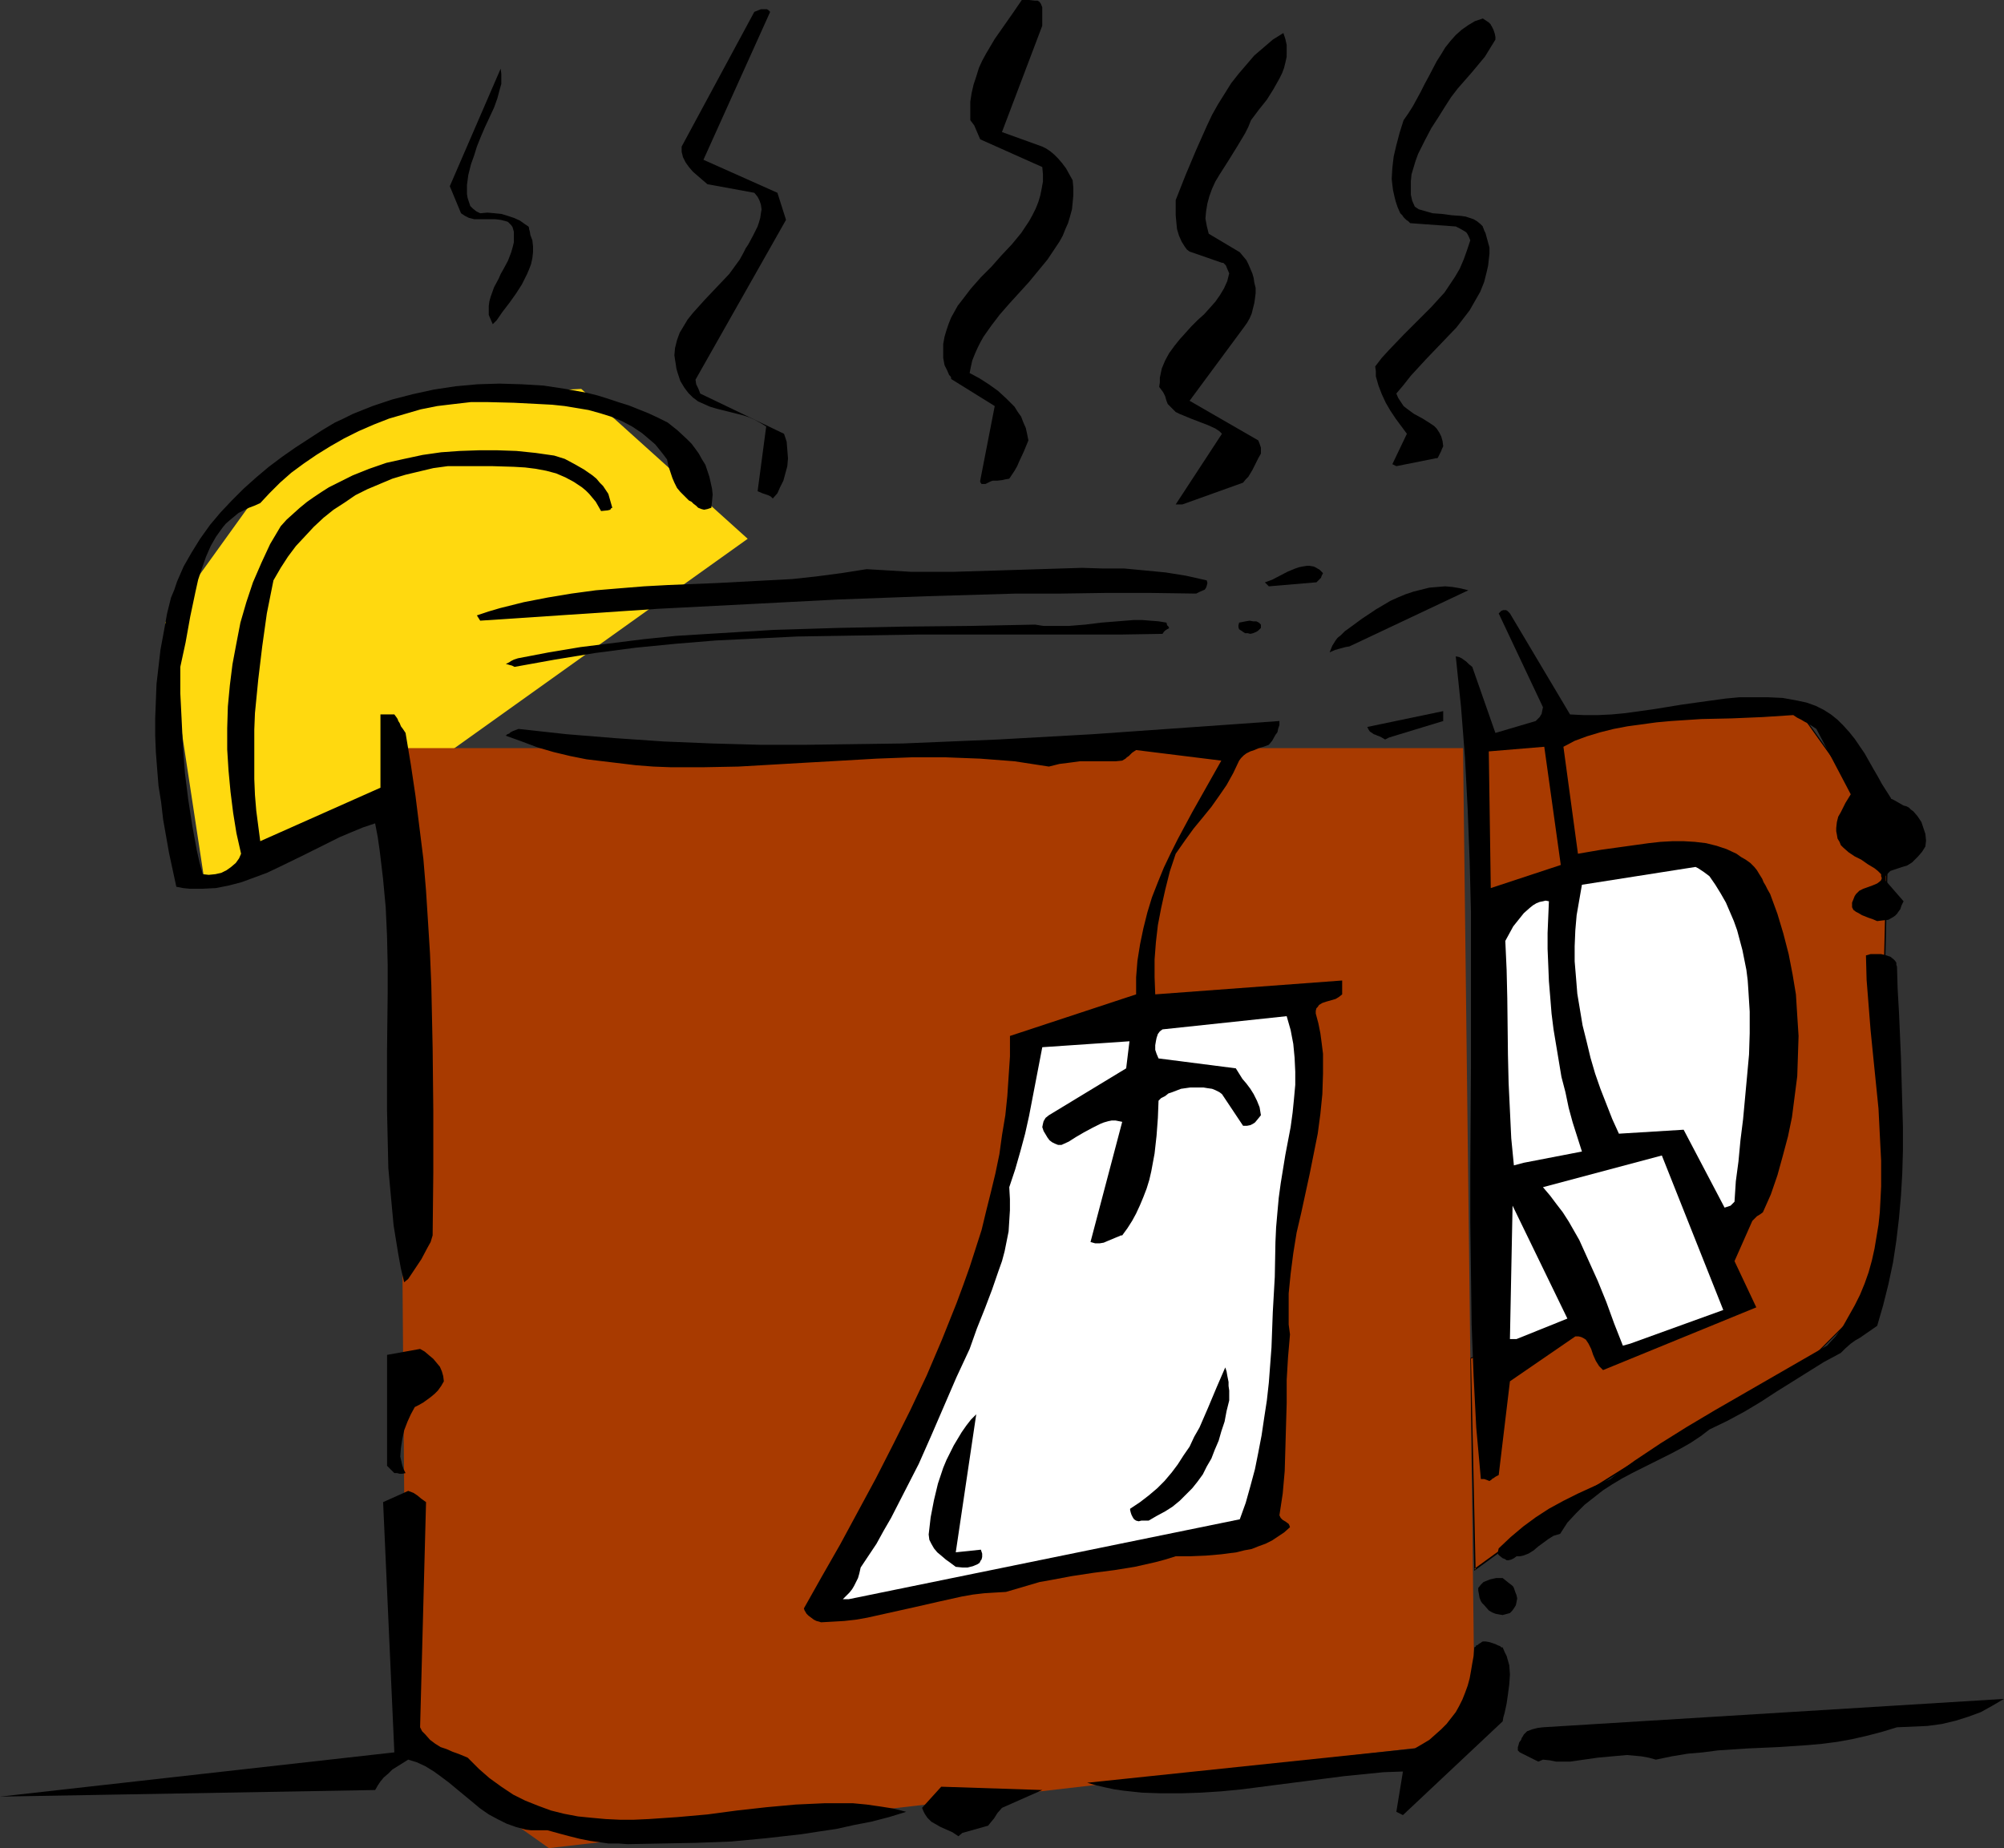 <?xml version="1.0" encoding="UTF-8" standalone="no"?>
<svg
   version="1.0"
   width="129.724mm"
   height="119.665mm"
   id="svg34"
   sodipodi:docname="Tea 1.wmf"
   xmlns:inkscape="http://www.inkscape.org/namespaces/inkscape"
   xmlns:sodipodi="http://sodipodi.sourceforge.net/DTD/sodipodi-0.dtd"
   xmlns="http://www.w3.org/2000/svg"
   xmlns:svg="http://www.w3.org/2000/svg">
  <rect width="100%" height="100%" fill="#333333" stroke="none"/>
  <sodipodi:namedview
     id="namedview34"
     pagecolor="#ffffff"
     bordercolor="#000000"
     borderopacity="0.25"
     inkscape:showpageshadow="2"
     inkscape:pageopacity="0.0"
     inkscape:pagecheckerboard="0"
     inkscape:deskcolor="#d1d1d1"
     inkscape:document-units="mm" />
  <defs
     id="defs1">
    <pattern
       id="WMFhbasepattern"
       patternUnits="userSpaceOnUse"
       width="6"
       height="6"
       x="0"
       y="0" />
  </defs>
  <path
     style="fill:#a83a00;fill-opacity:1;fill-rule:evenodd;stroke:none"
     d="m 360.852,184.369 58.984,-12.442 20.362,2.262 21.654,30.055 -1.131,46.052 1.778,41.366 -6.302,27.793 -14.706,14.704 -30.219,16.482 -33.451,21.006 -16.968,12.442 -1.131,-51.707 26.664,-10.18 7.918,8.564 32.32,-12.442 -5.01,-10.18 v -0.162 l 0.162,-0.323 0.162,-0.646 0.323,-0.646 0.323,-0.808 0.485,-1.131 0.485,-1.131 0.485,-1.293 0.646,-1.454 0.646,-1.616 0.646,-1.616 0.646,-1.616 1.454,-3.716 1.454,-3.878 1.293,-3.878 1.454,-3.716 1.131,-3.716 0.646,-1.777 0.485,-1.616 0.323,-1.616 0.323,-1.454 0.323,-1.293 0.323,-1.293 v -1.131 l 0.162,-0.808 -0.162,-0.808 -0.162,-0.646 -0.162,-0.485 -0.323,-0.808 -0.162,-0.97 -0.323,-1.131 -0.323,-1.131 -0.323,-1.454 -0.323,-1.454 -0.323,-1.616 -0.646,-3.393 -0.808,-3.716 -1.293,-7.756 -0.646,-3.878 -0.808,-3.716 -0.485,-3.393 -0.323,-1.616 -0.162,-1.454 -0.323,-1.454 -0.162,-1.131 -0.162,-1.131 -0.162,-0.808 v -0.808 l -0.162,-0.485 v -0.323 -0.162 l -13.09,-11.796 -22.139,4.524 -17.614,2.747 -12.443,2.262 z"
     id="path1" />
  <path
     style="fill:#000000;fill-opacity:1;fill-rule:evenodd;stroke:none"
     d="m 361.014,184.369 -0.162,0.162 58.984,-12.442 20.362,2.262 v -0.162 l 21.493,30.216 v -0.162 l -1.131,46.052 1.778,41.366 -6.302,27.793 0.162,-0.162 -14.867,14.866 v -0.162 l -30.058,16.482 -33.451,21.006 -17.13,12.442 0.323,0.162 -1.131,-51.707 -0.162,0.162 26.664,-10.18 v 0 l 7.918,8.564 32.482,-12.604 -5.171,-10.341 v 0.162 l 0.162,-0.162 0.162,-0.323 0.162,-0.485 0.323,-0.646 0.323,-0.97 0.485,-0.97 0.485,-1.293 0.485,-1.293 0.646,-1.454 0.646,-1.454 0.646,-1.616 0.646,-1.777 1.454,-3.716 1.293,-3.716 1.454,-3.878 1.293,-3.878 1.293,-3.555 0.485,-1.777 0.485,-1.777 v 0 l 0.485,-1.616 0.323,-1.454 0.323,-1.293 0.162,-1.293 0.162,-1.131 0.162,-0.808 -0.162,-0.808 -0.162,-0.646 -0.323,-0.646 -0.162,-0.808 -0.323,-0.808 -0.162,-1.131 v 0 l -0.323,-1.131 v -0.162 l -0.323,-1.293 v 0 l -0.323,-1.454 -0.323,-1.616 -0.808,-3.393 -0.646,-3.716 -1.293,-7.756 -0.808,-3.878 -0.646,-3.716 -0.485,-3.393 -0.323,-1.616 -0.162,-1.454 -0.323,-1.454 -0.162,-1.131 -0.162,-1.131 -0.162,-0.808 -0.162,-0.808 v -0.485 l -0.162,-0.323 v -0.162 l -13.09,-11.957 -22.139,4.524 -17.614,2.909 -12.443,2.262 h 0.162 l -1.131,-33.448 h -0.323 l 1.131,33.61 12.605,-2.262 17.614,-2.747 22.139,-4.524 -0.162,-0.162 13.09,11.957 v -0.162 0.162 0.323 l 0.162,0.485 v 0.808 l 0.162,0.808 0.323,1.131 0.162,1.131 0.162,1.454 0.162,1.454 0.323,1.616 0.646,3.393 0.646,3.716 0.646,3.878 1.454,7.756 0.646,3.716 0.646,3.393 0.323,1.616 0.323,1.454 v 0.162 l 0.485,1.293 v 0 l 0.162,1.131 v 0.162 l 0.323,1.131 0.162,0.808 0.323,0.808 0.162,0.646 0.323,0.485 v 0 0.808 0.808 l -0.162,1.131 -0.323,1.293 -0.323,1.293 -0.323,1.454 -0.323,1.616 v 0 l -0.485,1.616 -0.646,1.777 -1.131,3.716 -1.293,3.716 -1.454,3.878 -1.454,3.716 -1.454,3.716 -0.646,1.777 -0.646,1.616 -0.646,1.616 -0.646,1.293 -0.485,1.454 -0.485,1.131 -0.485,0.97 -0.323,0.97 -0.162,0.646 -0.323,0.646 -0.162,0.162 v 0.323 l 5.01,10.18 0.162,-0.162 -32.32,12.442 h 0.162 l -8.08,-8.564 -26.826,10.341 1.131,52.03 17.291,-12.604 33.451,-21.006 30.058,-16.482 14.867,-14.866 6.141,-27.793 -1.616,-41.366 1.131,-46.052 -21.654,-30.216 -20.523,-2.262 -59.146,12.604 z"
     id="path2" />
  <path
     style="fill:#ffd90f;fill-opacity:1;fill-rule:evenodd;stroke:none"
     d="m 50.096,216.04 -9.696,-63.665 26.502,-36.841 34.582,-18.259 40.723,-2.101 40.723,36.68 -91.627,65.442 z"
     id="path3" />
  <path
     style="fill:#a83a00;fill-opacity:1;fill-rule:evenodd;stroke:none"
     d="M 97.445,183.076 H 357.944 l 2.909,243.024 -226.563,26.177 -34.906,-24.723 z"
     id="path4" />
  <path
     style="fill:#000000;fill-opacity:1;fill-rule:evenodd;stroke:none"
     d="m 153.52,451.308 8.403,-0.162 8.403,-0.162 8.565,-0.323 8.565,-0.808 8.565,-0.97 4.202,-0.646 4.363,-0.646 4.363,-0.97 4.202,-0.808 4.363,-1.131 4.202,-1.293 -3.232,-0.808 -3.07,-0.485 -3.394,-0.485 -3.394,-0.323 h -3.394 -3.394 l -3.555,0.162 -3.555,0.162 -7.11,0.646 -7.272,0.808 -7.272,0.97 -7.272,0.646 -7.11,0.485 -3.555,0.162 h -3.555 l -3.394,-0.162 -3.555,-0.323 -3.232,-0.323 -3.394,-0.646 -3.232,-0.808 -3.07,-1.131 -3.232,-1.293 -2.909,-1.454 -2.909,-1.939 -2.909,-2.101 -2.586,-2.262 -1.454,-1.454 -1.293,-1.293 -1.939,-0.808 -1.778,-0.646 -1.454,-0.646 -1.454,-0.485 -1.293,-0.808 -1.293,-0.97 -1.131,-1.293 -0.808,-0.808 -0.485,-0.97 1.454,-55.101 -1.131,-0.808 -0.97,-0.808 -0.97,-0.646 -1.293,-0.485 -6.141,2.747 2.747,61.241 L 0,439.674 l 91.789,-1.616 0.646,-1.131 0.646,-0.97 0.808,-0.97 1.131,-0.97 0.97,-0.97 1.293,-0.808 2.586,-1.616 2.101,0.646 2.101,0.97 2.101,1.293 1.778,1.293 1.939,1.454 1.939,1.616 3.717,3.07 1.939,1.616 2.101,1.454 2.101,1.131 2.262,1.131 2.262,0.808 2.424,0.646 1.293,0.162 h 1.293 1.293 1.454 l 2.909,0.808 2.424,0.646 2.586,0.646 2.424,0.485 2.262,0.323 2.262,0.323 h 2.424 z"
     id="path5" />
  <path
     style="fill:#000000;fill-opacity:1;fill-rule:evenodd;stroke:none"
     d="m 235.451,448.561 6.302,-1.777 0.646,-0.808 0.808,-0.97 0.808,-1.293 1.131,-1.293 9.858,-4.363 -24.725,-0.808 -4.686,5.171 0.323,0.808 0.323,0.646 0.646,0.97 0.97,0.97 1.131,0.646 1.131,0.646 1.454,0.646 1.454,0.646 1.454,0.97 z"
     id="path6" />
  <path
     style="fill:#000000;fill-opacity:1;fill-rule:evenodd;stroke:none"
     d="m 343.238,444.198 24.402,-22.945 0.162,-0.97 0.323,-1.131 0.485,-2.262 0.323,-2.262 0.323,-2.424 0.162,-2.424 -0.162,-2.262 -0.323,-1.131 -0.323,-1.131 -0.485,-0.97 -0.485,-1.131 h -0.323 l -0.323,-0.323 -0.485,-0.162 -0.646,-0.323 -1.454,-0.485 -0.97,-0.162 h -0.646 l -0.323,0.162 -0.162,0.162 -0.323,0.162 -0.162,0.162 h -0.162 v 0.162 l -0.485,0.162 -0.162,0.323 -0.323,0.162 -0.162,2.101 -0.323,1.777 -0.323,1.939 -0.323,1.777 -0.485,1.777 -0.646,1.777 -0.646,1.616 -0.808,1.616 -0.808,1.454 -1.131,1.454 -1.131,1.454 -1.293,1.293 -1.454,1.293 -1.454,1.293 -1.616,0.97 -1.939,1.131 -80.154,8.402 2.262,0.646 2.101,0.485 2.262,0.485 2.262,0.323 4.525,0.485 4.686,0.162 h 4.848 l 4.848,-0.162 5.01,-0.323 5.01,-0.485 10.019,-1.293 10.019,-1.293 5.01,-0.646 4.848,-0.485 4.848,-0.485 4.686,-0.162 -1.616,9.857 z"
     id="path7" />
  <path
     style="fill:#000000;fill-opacity:1;fill-rule:evenodd;stroke:none"
     d="m 377.497,430.625 1.616,0.162 1.616,0.323 h 1.616 1.778 l 3.394,-0.485 3.394,-0.485 3.555,-0.323 3.555,-0.323 1.778,0.162 1.778,0.162 1.778,0.323 1.778,0.485 3.878,-0.808 3.878,-0.646 3.717,-0.323 3.717,-0.485 7.434,-0.485 7.272,-0.323 7.272,-0.485 3.555,-0.323 3.717,-0.485 3.555,-0.646 3.555,-0.808 3.717,-0.97 3.717,-1.131 3.717,-0.162 3.717,-0.162 3.555,-0.485 3.394,-0.808 3.07,-0.97 3.07,-1.131 2.909,-1.616 2.747,-1.616 -112.797,6.948 -1.293,0.162 -1.293,0.323 -1.293,0.485 -0.808,0.808 -0.162,0.323 -0.323,0.485 -0.162,0.485 -0.485,0.646 -0.162,0.646 -0.162,0.485 v 0.808 l 0.485,0.485 4.525,2.262 z"
     id="path8" />
  <path
     style="fill:#000000;fill-opacity:1;fill-rule:evenodd;stroke:none"
     d="m 200.869,397.015 2.909,-0.162 2.747,-0.162 2.909,-0.323 2.747,-0.485 5.818,-1.293 5.818,-1.293 5.656,-1.293 5.818,-1.293 2.747,-0.485 2.747,-0.323 2.586,-0.162 2.747,-0.162 2.747,-0.808 2.747,-0.808 2.747,-0.808 2.747,-0.485 5.171,-0.97 5.333,-0.808 5.01,-0.646 5.01,-0.808 5.01,-1.131 2.424,-0.646 2.586,-0.808 h 3.555 l 3.878,-0.162 3.717,-0.323 3.717,-0.485 1.939,-0.485 1.778,-0.323 1.616,-0.646 1.778,-0.646 1.616,-0.808 1.454,-0.97 1.454,-0.97 1.454,-1.293 -0.162,-0.485 -0.162,-0.323 -0.646,-0.485 -0.808,-0.485 -0.485,-0.485 -0.323,-0.646 0.808,-5.332 0.485,-5.494 0.162,-5.494 0.162,-5.655 0.162,-5.494 v -5.655 l 0.323,-5.494 0.485,-5.655 -0.323,-2.424 v -2.585 -2.424 -2.585 l 0.485,-4.848 0.646,-5.009 0.808,-5.009 1.131,-4.848 2.101,-9.695 0.97,-4.848 0.97,-4.848 0.646,-4.848 0.485,-4.848 0.162,-5.009 v -2.424 -2.424 l -0.323,-2.585 -0.323,-2.424 -0.485,-2.424 -0.646,-2.424 v -0.646 l 0.162,-0.646 0.323,-0.323 0.323,-0.485 0.808,-0.485 0.97,-0.323 1.131,-0.323 1.131,-0.323 0.808,-0.485 0.808,-0.646 v -3.393 l -45.733,3.393 -0.162,-4.201 v -4.363 l 0.323,-4.201 0.485,-4.201 0.808,-4.201 0.97,-4.363 1.131,-4.524 1.454,-4.363 2.262,-3.232 2.101,-2.909 2.262,-2.747 2.101,-2.585 1.939,-2.747 1.778,-2.585 1.616,-2.909 1.454,-3.07 0.485,-0.646 0.646,-0.646 0.646,-0.485 0.97,-0.485 0.97,-0.323 1.131,-0.485 1.131,-0.323 1.293,-0.485 0.808,-0.97 0.808,-1.454 0.485,-0.646 0.162,-0.808 0.323,-0.97 v -0.97 l -11.312,0.808 -11.474,0.808 -22.947,1.616 -23.109,1.293 -11.635,0.485 -11.635,0.485 -11.635,0.162 -11.797,0.162 h -11.635 l -11.635,-0.323 -11.797,-0.485 -11.797,-0.808 -11.958,-0.97 -11.797,-1.293 -1.293,0.485 -0.646,0.323 -0.323,0.323 -0.485,0.162 -0.162,0.162 -0.162,0.162 h -0.162 l 4.04,1.454 3.878,1.454 3.878,1.131 4.04,0.97 4.04,0.808 4.04,0.485 4.04,0.485 4.04,0.485 4.202,0.323 4.202,0.162 h 8.242 l 8.403,-0.162 8.403,-0.485 8.403,-0.485 8.565,-0.485 8.403,-0.485 8.565,-0.323 h 8.403 l 4.202,0.162 4.202,0.162 4.202,0.323 4.202,0.323 4.202,0.646 4.202,0.646 2.586,-0.646 2.586,-0.323 2.424,-0.323 h 2.424 6.302 l 1.616,-0.162 0.808,-0.485 0.323,-0.323 0.485,-0.323 0.808,-0.808 0.97,-0.646 20.846,2.585 -3.555,6.302 -3.555,6.302 -3.555,6.625 -1.778,3.555 -1.616,3.393 -1.454,3.555 -1.454,3.716 -1.131,3.716 -0.97,3.878 -0.808,3.878 -0.646,4.04 -0.323,4.04 v 4.201 l -30.866,10.18 v 5.009 l -0.323,4.848 -0.323,4.848 -0.485,4.686 -0.808,4.848 -0.646,4.686 -0.97,4.686 -1.131,4.686 -1.131,4.524 -1.131,4.686 -2.909,9.049 -1.616,4.524 -1.616,4.363 -3.555,8.887 -3.717,8.726 -4.04,8.564 -4.202,8.402 -4.202,8.241 -4.363,8.079 -4.363,8.079 -4.525,7.918 -4.363,7.756 0.162,0.485 0.485,0.808 0.485,0.485 0.646,0.485 0.646,0.485 0.646,0.323 0.646,0.162 z"
     id="path9" />
  <path
     style="fill:#000000;fill-opacity:1;fill-rule:evenodd;stroke:none"
     d="m 367.64,395.238 1.778,-0.485 0.485,-0.485 0.485,-0.646 0.485,-0.808 0.162,-0.808 0.162,-0.808 -0.162,-0.808 -0.323,-0.808 -0.323,-0.97 -0.162,-0.323 -0.323,-0.323 -0.646,-0.485 -0.808,-0.646 -0.808,-0.646 h -1.616 l -1.454,0.323 -0.808,0.323 -0.808,0.323 -0.646,0.646 -0.646,0.808 v 0.646 l 0.162,0.808 0.162,0.97 0.323,0.808 0.323,0.485 0.485,0.485 1.131,1.293 0.808,0.485 0.808,0.323 0.808,0.162 z"
     id="path10" />
  <path
     style="fill:#ffffff;fill-opacity:1;fill-rule:evenodd;stroke:none"
     d="m 207.656,391.36 95.667,-19.552 1.454,-4.04 1.131,-4.04 1.131,-4.201 0.808,-4.04 0.808,-4.201 0.646,-4.363 0.646,-4.201 0.485,-4.363 0.646,-8.564 0.323,-8.726 0.485,-8.564 0.162,-8.564 0.162,-3.555 0.323,-3.716 0.323,-3.555 0.485,-3.555 1.131,-6.948 1.293,-6.787 0.485,-3.555 0.323,-3.232 0.323,-3.555 v -3.232 l -0.162,-3.393 -0.323,-3.393 -0.646,-3.393 -0.97,-3.393 -30.381,3.232 -0.646,0.485 -0.485,0.646 -0.323,0.97 -0.162,0.808 -0.162,0.97 v 1.131 l 0.323,0.97 0.485,1.131 18.907,2.424 0.808,1.293 0.808,1.293 0.97,1.131 0.97,1.293 0.808,1.293 0.808,1.616 0.646,1.616 0.323,1.939 -0.646,0.808 -0.808,0.97 -0.485,0.323 -0.646,0.323 -0.808,0.162 h -0.97 l -5.171,-7.756 -0.646,-0.485 -0.97,-0.485 -0.808,-0.323 -1.131,-0.162 -0.97,-0.162 h -0.97 -2.262 l -2.262,0.323 -2.101,0.808 -0.97,0.323 -0.808,0.646 -0.97,0.485 -0.646,0.646 -0.162,4.201 -0.323,4.363 -0.485,4.363 -0.808,4.363 -0.485,2.101 -0.646,2.101 -0.808,2.101 -0.808,1.939 -0.97,2.101 -0.97,1.777 -1.131,1.777 -1.293,1.777 h -0.323 l -0.323,0.162 -0.808,0.323 -1.939,0.808 -1.131,0.485 -0.97,0.162 h -1.131 l -1.131,-0.323 7.757,-29.409 -0.808,-0.162 -0.808,-0.162 h -0.97 l -0.808,0.162 -1.131,0.323 -0.808,0.323 -1.939,0.97 -2.101,1.131 -1.939,1.131 -1.778,1.131 -1.778,0.808 h -0.808 l -0.808,-0.323 -0.646,-0.323 -0.646,-0.485 -0.485,-0.646 -0.485,-0.808 -0.485,-0.808 -0.323,-0.97 0.162,-0.808 0.162,-0.646 0.485,-0.808 0.808,-0.646 18.907,-11.473 0.808,-6.625 -21.331,1.454 -1.616,8.402 -1.616,8.402 -0.97,4.363 -1.131,4.201 -1.293,4.524 -1.454,4.363 0.162,2.909 v 2.747 l -0.162,2.585 -0.162,2.585 -0.485,2.424 -0.485,2.424 -0.646,2.424 -0.808,2.262 -1.616,4.686 -1.778,4.686 -1.939,4.848 -1.778,5.009 -3.232,6.948 -3.07,7.11 -3.07,7.11 -3.07,6.948 -3.394,6.625 -3.394,6.625 -1.778,3.07 -1.778,3.232 -1.939,2.909 -1.939,2.909 -0.323,1.454 -0.323,1.131 -0.485,0.97 -0.485,0.97 -0.485,0.808 -0.646,0.808 -0.808,0.808 -0.808,0.808 z"
     id="path11" />
  <path
     style="fill:#000000;fill-opacity:1;fill-rule:evenodd;stroke:none"
     d="m 233.835,383.442 1.616,0.162 h 1.293 l 1.293,-0.323 1.131,-0.485 0.485,-0.323 0.323,-0.646 0.162,-0.162 0.162,-0.646 v -0.808 l -0.162,-0.485 -0.162,-0.485 -6.141,0.646 5.01,-33.771 -1.293,1.293 -1.131,1.454 -1.131,1.616 -0.97,1.616 -0.97,1.616 -1.778,3.555 -0.808,1.939 -1.293,3.878 -0.97,4.04 -0.808,4.201 -0.485,4.201 0.162,1.293 0.485,0.97 0.646,1.131 0.808,0.97 0.97,0.808 1.131,0.97 1.131,0.808 z"
     id="path12" />
  <path
     style="fill:#000000;fill-opacity:1;fill-rule:evenodd;stroke:none"
     d="m 371.033,380.857 h 0.808 l 0.808,-0.162 1.293,-0.485 1.293,-0.808 1.131,-0.97 2.424,-1.777 1.293,-0.808 1.616,-0.485 1.778,-2.747 2.101,-2.262 2.101,-2.101 2.262,-1.777 2.262,-1.777 2.262,-1.454 2.424,-1.454 2.424,-1.293 4.848,-2.424 4.848,-2.424 2.424,-1.293 2.262,-1.293 2.424,-1.616 2.101,-1.616 4.363,-2.101 4.202,-2.262 4.04,-2.424 3.717,-2.424 3.878,-2.424 3.878,-2.424 3.878,-2.424 4.202,-2.262 1.131,-1.131 1.293,-1.131 1.131,-0.808 1.131,-0.646 2.101,-1.454 2.101,-1.454 1.454,-5.009 1.293,-5.171 1.131,-5.332 0.808,-5.332 0.646,-5.494 0.485,-5.494 0.323,-5.494 0.162,-5.655 v -5.655 l -0.162,-5.655 -0.323,-11.311 -0.485,-11.149 -0.323,-5.655 -0.162,-5.494 -0.162,-0.485 v -0.485 l -0.323,-0.485 -0.323,-0.323 -0.808,-0.646 -0.97,-0.323 -1.293,-0.323 h -1.293 -1.293 l -1.131,0.323 0.162,5.979 0.485,6.14 0.485,6.14 0.646,6.463 1.293,12.765 0.323,6.463 0.323,6.302 v 6.302 l -0.162,3.232 -0.162,3.07 -0.323,3.07 -0.485,2.909 -0.485,2.909 -0.646,2.909 -0.808,2.909 -0.97,2.747 -1.131,2.747 -1.293,2.585 -1.454,2.585 -1.454,2.585 -1.778,2.424 -2.101,2.262 -13.736,7.918 -13.736,7.918 -6.787,4.04 -6.464,4.04 -6.302,4.201 -3.07,2.262 -2.909,2.262 -4.04,1.777 -3.878,1.777 -3.555,1.777 -3.555,1.939 -3.232,2.101 -3.07,2.262 -3.07,2.585 -2.909,2.747 -0.162,0.646 v 0.485 0.323 l 0.323,0.323 0.808,0.646 0.485,0.162 0.485,0.323 h 0.485 l 0.646,-0.162 0.646,-0.323 z"
     id="path13" />
  <path
     style="fill:#000000;fill-opacity:1;fill-rule:evenodd;stroke:none"
     d="m 279.244,372.131 h 1.778 l 1.939,-1.131 2.101,-1.131 1.778,-1.131 1.778,-1.454 1.454,-1.454 1.616,-1.616 1.293,-1.616 1.293,-1.777 0.97,-1.939 1.131,-1.939 0.808,-2.101 0.97,-2.262 0.646,-2.262 0.808,-2.424 0.485,-2.585 0.646,-2.585 v -2.424 l -0.162,-1.131 v -0.97 l -0.323,-1.616 -0.162,-0.97 -0.323,-0.97 -2.101,4.848 -2.101,5.009 -2.101,4.848 -1.293,2.262 -1.131,2.424 -1.454,2.101 -1.454,2.262 -1.454,1.939 -1.778,2.101 -1.778,1.777 -2.101,1.777 -2.101,1.616 -2.424,1.616 v 0.323 l 0.162,0.646 0.162,0.485 0.323,0.646 0.323,0.485 0.485,0.323 0.646,0.162 z"
     id="path14" />
  <path
     style="fill:#000000;fill-opacity:1;fill-rule:evenodd;stroke:none"
     d="m 364.408,362.436 0.485,-0.323 0.162,-0.162 0.162,-0.162 h 0.162 l 0.162,-0.162 0.485,-0.323 0.323,-0.162 0.323,-0.162 2.747,-22.945 15.998,-10.988 h 0.808 l 0.646,0.162 0.646,0.323 0.485,0.323 0.323,0.485 0.323,0.485 0.646,1.293 0.485,1.454 0.646,1.454 0.808,1.293 0.485,0.485 0.485,0.485 37.491,-15.351 -5.333,-11.311 4.363,-9.857 0.485,-0.485 0.646,-0.646 0.808,-0.485 0.646,-0.485 1.939,-4.363 1.616,-4.686 1.293,-4.686 1.293,-4.848 0.97,-4.686 0.646,-5.009 0.646,-5.009 0.162,-4.848 0.162,-5.009 -0.323,-5.009 -0.323,-5.171 -0.808,-4.848 -0.97,-5.009 -1.293,-5.009 -1.454,-4.848 -1.778,-4.848 -0.646,-1.131 -0.485,-0.97 -0.485,-0.808 -0.323,-0.808 -0.808,-1.293 -0.485,-0.808 -0.646,-0.808 -0.97,-0.97 -1.131,-0.808 -1.131,-0.646 -1.131,-0.808 -2.424,-1.131 -2.424,-0.808 -2.586,-0.646 -2.747,-0.323 -2.747,-0.162 h -2.747 l -2.909,0.162 -2.909,0.323 -5.818,0.808 -5.818,0.808 -5.656,0.97 -3.555,-26.177 2.747,-1.454 3.07,-1.131 3.232,-0.97 3.232,-0.808 3.394,-0.646 3.555,-0.485 3.555,-0.485 3.555,-0.323 7.434,-0.485 7.434,-0.162 7.595,-0.323 7.434,-0.485 0.97,0.646 0.97,0.485 0.808,0.485 0.646,0.323 1.293,0.808 0.97,0.646 8.403,15.997 -1.293,2.101 -1.131,2.262 -0.646,1.131 -0.323,1.293 -0.162,1.454 v 0.808 l 0.162,0.808 0.162,0.97 0.485,0.808 0.323,0.808 0.646,0.646 1.293,1.131 1.454,0.97 1.616,0.808 1.616,1.131 1.616,0.97 0.808,0.646 0.808,0.808 v 0.485 l 0.162,0.485 -0.162,0.485 -0.323,0.323 -0.646,0.485 -1.131,0.485 -2.262,0.808 -0.97,0.485 -0.485,0.485 -0.323,0.323 -0.323,0.485 -0.323,0.808 -0.323,0.808 v 1.131 l 0.323,0.646 0.646,0.485 0.646,0.323 0.808,0.485 1.616,0.646 0.97,0.323 1.131,0.485 1.293,-0.162 1.454,-0.162 1.131,-0.646 0.485,-0.323 0.485,-0.485 0.323,-0.485 0.485,-0.646 0.323,-0.97 0.485,-0.97 -4.363,-5.009 v -0.485 -0.646 l 0.162,-0.323 0.323,-0.323 0.646,-0.646 0.97,-0.323 1.939,-0.646 1.131,-0.323 0.808,-0.485 0.485,-0.323 0.485,-0.485 0.97,-0.97 0.97,-1.131 0.808,-1.293 0.162,-1.454 -0.162,-1.616 -0.485,-1.454 -0.485,-1.454 -0.97,-1.454 -0.97,-1.131 -0.646,-0.485 -0.485,-0.485 -0.646,-0.323 -0.646,-0.162 -1.131,-0.646 -1.131,-0.646 -0.323,-0.162 -0.323,-0.162 h -0.162 v -0.162 l -2.262,-3.555 -0.97,-1.777 -1.131,-1.939 -2.101,-3.716 -2.424,-3.555 -1.293,-1.616 -1.454,-1.616 -1.454,-1.454 -1.616,-1.293 -1.778,-1.131 -1.939,-0.97 -2.262,-0.808 -2.262,-0.485 -3.555,-0.646 -3.555,-0.162 h -3.555 -3.555 l -3.394,0.323 -3.555,0.485 -6.949,0.97 -6.949,1.131 -6.949,0.97 -3.394,0.323 -3.394,0.162 h -3.394 l -3.394,-0.162 -14.706,-24.723 -0.323,-0.323 -0.323,-0.323 -0.323,-0.162 h -0.323 -0.323 l -0.485,0.162 -0.323,0.323 -0.323,0.323 10.827,22.945 -0.162,0.808 -0.162,0.808 -0.485,0.808 -0.485,0.485 -0.485,0.485 -9.858,2.909 -5.656,-16.159 -0.808,-0.646 -0.646,-0.646 -1.131,-0.808 -0.646,-0.323 -0.808,-0.162 1.293,12.442 0.97,12.442 0.646,12.442 0.485,12.604 0.323,12.604 v 12.604 25.207 l -0.162,25.369 v 12.604 l 0.162,12.604 0.162,12.604 0.485,12.604 0.646,12.604 1.131,12.604 h 0.808 l 0.485,0.162 z"
     id="path15" />
  <path
     style="fill:#000000;fill-opacity:1;fill-rule:evenodd;stroke:none"
     d="m 96.475,360.497 h 0.646 l 0.646,0.162 h 0.646 l 0.808,-0.162 -0.485,-0.97 -0.323,-0.97 -0.485,-2.101 0.162,-2.101 0.323,-2.101 0.485,-2.262 0.808,-2.101 0.808,-1.777 0.97,-1.777 0.97,-0.485 1.131,-0.646 1.778,-1.293 0.97,-0.808 0.808,-0.808 0.808,-1.131 0.646,-1.131 -0.162,-1.293 -0.323,-1.131 -0.485,-1.131 -0.808,-0.97 -0.808,-0.97 -0.97,-0.808 -1.131,-0.97 -1.131,-0.646 -8.08,1.454 v 27.146 z"
     id="path16" />
  <path
     style="fill:#ffffff;fill-opacity:1;fill-rule:evenodd;stroke:none"
     d="m 398.828,328.826 22.786,-8.241 -15.029,-37.811 -29.088,7.756 1.778,2.101 1.454,1.939 1.616,2.101 1.454,2.262 1.293,2.262 1.293,2.262 2.262,5.009 2.262,5.009 2.101,5.171 1.939,5.332 2.101,5.332 z"
     id="path17" />
  <path
     style="fill:#ffffff;fill-opacity:1;fill-rule:evenodd;stroke:none"
     d="m 371.033,327.695 12.443,-5.009 -13.413,-27.631 -0.646,32.64 z"
     id="path18" />
  <path
     style="fill:#000000;fill-opacity:1;fill-rule:evenodd;stroke:none"
     d="m 99.869,312.991 1.616,-2.424 1.616,-2.424 1.454,-2.747 0.808,-1.454 0.485,-1.616 0.162,-15.351 v -15.189 l -0.162,-15.351 -0.323,-15.351 -0.323,-7.756 -0.485,-7.756 -0.485,-7.595 -0.646,-7.756 -0.97,-7.756 -0.97,-7.756 -1.131,-7.595 -1.293,-7.756 -0.646,-0.97 -0.485,-0.646 -0.323,-0.808 -0.323,-0.485 -0.162,-0.485 -0.323,-0.485 -0.485,-0.646 h -3.394 v 17.936 l -29.411,13.088 -0.485,-3.716 -0.485,-3.716 -0.323,-3.878 -0.162,-3.878 v -4.04 -4.04 -4.04 l 0.162,-4.04 0.808,-8.241 0.97,-8.079 1.131,-8.079 1.616,-8.079 1.778,-3.07 1.778,-2.747 1.939,-2.585 2.262,-2.424 2.101,-2.262 2.424,-2.262 2.424,-1.939 2.747,-1.777 2.586,-1.777 2.909,-1.454 3.07,-1.293 3.07,-1.293 3.232,-0.97 3.394,-0.808 3.394,-0.808 3.555,-0.485 h 5.333 5.494 l 5.333,0.162 2.747,0.162 2.586,0.323 2.586,0.485 2.424,0.646 2.262,0.97 2.101,1.131 1.939,1.293 0.97,0.808 0.808,0.808 0.808,0.97 0.808,0.97 0.646,1.131 0.646,1.131 1.616,-0.162 0.646,-0.162 0.162,-0.323 0.323,-0.162 -0.323,-1.131 -0.323,-1.131 -0.323,-1.131 -0.646,-0.97 -0.646,-0.97 -0.808,-0.808 -0.808,-0.97 -0.97,-0.808 -2.101,-1.454 -2.262,-1.293 -2.424,-1.293 -2.586,-0.808 -4.525,-0.646 -4.686,-0.485 -4.686,-0.162 h -4.525 l -4.686,0.162 -4.525,0.323 -4.525,0.646 -4.525,0.97 -4.363,0.97 -4.202,1.454 -4.04,1.616 -3.878,1.939 -1.939,0.97 -1.778,1.131 -1.939,1.293 -1.616,1.131 -1.778,1.454 -1.616,1.454 -1.616,1.454 -1.454,1.616 -2.586,4.363 -2.101,4.524 -2.101,4.848 -1.616,4.848 -1.454,5.009 -0.97,5.009 -0.97,5.171 -0.646,5.171 -0.485,5.171 -0.162,5.332 v 5.171 l 0.323,5.171 0.485,5.171 0.646,5.171 0.808,5.009 1.131,5.009 -0.485,1.131 -0.808,1.131 -1.131,0.97 -1.131,0.808 -1.293,0.646 -1.454,0.323 -1.616,0.162 -1.454,-0.162 -0.808,-2.909 -0.646,-2.909 -1.131,-6.14 -0.97,-6.302 -0.808,-6.463 -0.485,-6.463 -0.323,-6.625 -0.323,-6.463 v -6.463 l 1.293,-5.979 1.131,-6.302 1.293,-6.14 0.646,-2.909 0.97,-2.909 0.97,-2.747 1.131,-2.585 1.293,-2.262 1.616,-2.262 0.808,-0.97 1.131,-0.97 0.97,-0.808 0.97,-0.808 1.293,-0.646 1.293,-0.646 1.293,-0.485 1.454,-0.646 2.262,-2.424 2.586,-2.585 2.747,-2.424 3.07,-2.262 3.07,-2.101 3.394,-2.101 3.394,-1.939 3.555,-1.777 3.717,-1.616 3.717,-1.454 3.878,-1.131 3.878,-1.131 4.04,-0.808 4.04,-0.485 4.202,-0.485 h 4.04 l 6.464,0.162 6.302,0.323 3.07,0.162 3.07,0.323 2.909,0.485 2.909,0.485 2.909,0.808 2.586,0.808 2.747,1.131 2.424,1.293 2.424,1.616 2.101,1.777 1.131,0.97 1.939,2.424 0.97,1.293 0.323,1.616 0.485,1.454 0.485,1.454 0.485,1.131 0.646,1.293 0.808,0.97 0.97,0.97 1.131,1.131 0.646,0.323 0.485,0.485 0.646,0.485 0.485,0.485 0.808,0.323 0.646,0.162 0.808,-0.162 0.485,-0.162 0.485,-0.162 0.162,-1.616 0.162,-1.616 -0.162,-1.454 -0.323,-1.454 -0.323,-1.454 -0.485,-1.454 -0.485,-1.454 -0.808,-1.293 -0.808,-1.454 -0.808,-1.131 -0.97,-1.293 -1.131,-1.131 -2.262,-2.101 -2.424,-1.939 -2.262,-1.131 -2.424,-1.131 -2.424,-0.97 -2.424,-0.97 -2.586,-0.808 -2.424,-0.808 -2.586,-0.808 -2.586,-0.646 -5.333,-0.97 -5.333,-0.808 -5.333,-0.323 -5.494,-0.162 -5.333,0.162 -5.333,0.485 -5.333,0.808 -5.171,1.131 -5.01,1.293 -4.848,1.616 -4.848,1.939 -2.262,1.131 -2.101,0.97 -3.232,1.939 -3.232,2.101 -3.232,2.101 -3.232,2.262 -3.232,2.424 -3.07,2.585 -3.07,2.747 -2.909,2.909 -2.747,2.909 -2.586,3.07 -2.424,3.393 -2.101,3.393 -1.939,3.393 -1.616,3.716 -0.646,1.939 -0.808,1.939 -0.485,1.939 -0.485,1.939 -0.808,4.524 -0.808,4.363 -0.485,4.201 -0.485,4.201 -0.162,4.201 -0.162,4.201 v 4.201 l 0.162,4.04 0.323,4.201 0.323,4.04 0.646,4.04 0.485,4.201 1.454,8.241 1.778,8.241 1.616,0.323 1.616,0.162 h 1.616 1.616 l 3.232,-0.162 3.232,-0.646 3.07,-0.808 3.07,-1.131 3.07,-1.131 3.07,-1.454 5.979,-2.909 2.909,-1.454 2.909,-1.454 2.909,-1.454 3.07,-1.293 2.747,-1.131 2.909,-0.97 0.646,3.393 0.485,3.393 0.808,6.787 0.646,6.948 0.323,6.948 0.162,7.11 v 7.11 l -0.162,14.22 v 14.22 l 0.162,7.11 0.162,7.11 0.646,7.11 0.646,6.948 1.131,6.948 0.646,3.555 0.808,3.393 z"
     id="path19" />
  <path
     style="fill:#ffffff;fill-opacity:1;fill-rule:evenodd;stroke:none"
     d="m 423.392,295.055 0.97,-0.97 0.323,-5.009 0.646,-4.848 0.485,-5.171 0.646,-5.171 0.97,-10.503 0.485,-5.332 0.162,-5.171 v -5.332 l -0.323,-5.171 -0.162,-2.424 -0.323,-2.585 -0.485,-2.424 -0.485,-2.424 -0.646,-2.424 -0.646,-2.424 -0.808,-2.262 -0.97,-2.262 -0.97,-2.262 -1.293,-2.262 -1.293,-2.101 -1.454,-2.101 -1.293,-0.97 -0.97,-0.646 -0.485,-0.323 -0.323,-0.162 -0.323,-0.162 v 0 l -27.795,4.363 -0.646,3.716 -0.646,3.716 -0.323,3.716 -0.162,3.878 v 3.716 l 0.323,3.878 0.323,4.04 0.646,3.878 0.646,3.878 0.97,3.878 0.97,4.04 1.131,3.878 1.293,3.716 1.454,3.716 1.454,3.716 1.616,3.555 15.837,-0.97 10.019,19.067 z"
     id="path20" />
  <path
     style="fill:#ffffff;fill-opacity:1;fill-rule:evenodd;stroke:none"
     d="m 372.811,284.552 14.221,-2.747 -1.131,-3.555 -1.131,-3.555 -0.97,-3.555 -0.808,-3.878 -0.97,-3.716 -0.646,-3.878 -0.646,-3.878 -0.646,-3.878 -0.485,-3.878 -0.323,-4.04 -0.323,-3.878 -0.162,-4.04 -0.162,-3.878 v -3.878 l 0.162,-3.878 0.162,-3.878 -0.808,-0.162 -0.646,0.162 -0.808,0.162 -0.808,0.323 -0.808,0.485 -0.808,0.646 -1.454,1.293 -1.293,1.616 -1.293,1.616 -0.97,1.777 -0.97,1.777 0.323,7.11 0.162,6.948 0.162,13.896 0.162,6.787 0.323,6.787 0.323,6.787 0.646,6.625 z"
     id="path21" />
  <path
     style="fill:#ffffff;fill-opacity:1;fill-rule:evenodd;stroke:none"
     d="m 369.417,213.939 2.424,-0.162 1.293,-0.323 1.293,-0.162 1.131,-0.485 0.97,-0.646 0.97,-0.646 0.808,-0.97 -0.808,-24.399 -0.485,-0.485 -0.485,-0.485 -0.485,-0.323 -0.485,-0.323 -1.131,-0.162 h -1.293 l -1.454,0.162 -1.293,0.162 h -1.454 l -1.293,-0.162 v 28.601 z"
     id="path22" />
  <path
     style="fill:#000000;fill-opacity:1;fill-rule:evenodd;stroke:none"
     d="m 339.844,180.491 13.251,-4.04 v -2.424 l -18.584,3.878 0.323,0.646 0.323,0.485 0.485,0.323 0.485,0.323 0.485,0.162 0.323,0.162 0.485,0.162 0.646,0.323 0.808,0.485 z"
     id="path23" />
  <path
     style="fill:#000000;fill-opacity:1;fill-rule:evenodd;stroke:none"
     d="m 125.886,163.201 9.858,-1.777 9.858,-1.616 9.858,-1.293 9.858,-0.97 9.858,-0.808 10.019,-0.485 9.858,-0.485 10.019,-0.162 19.877,-0.323 h 39.754 9.858 l 9.858,-0.162 0.323,-0.485 0.323,-0.323 0.485,-0.323 0.323,-0.162 0.162,-0.162 v 0 l -0.162,-0.323 -0.323,-0.323 -0.162,-0.646 -1.939,-0.323 -2.101,-0.162 -1.939,-0.162 h -1.939 l -4.04,0.323 -4.04,0.323 -3.878,0.485 -4.04,0.323 h -4.04 -2.101 l -2.101,-0.323 -15.998,0.323 -16.16,0.162 -15.998,0.323 -15.837,0.485 -7.918,0.485 -7.918,0.485 -7.918,0.485 -7.918,0.808 -7.757,0.97 -7.757,0.97 -7.757,1.293 -7.595,1.454 -0.97,0.323 -0.646,0.323 -0.485,0.323 -0.323,0.162 -0.323,0.162 -0.162,0.162 h -0.162 0.485 l 0.485,0.162 0.646,0.162 z"
     id="path24" />
  <path
     style="fill:#000000;fill-opacity:1;fill-rule:evenodd;stroke:none"
     d="m 326.755,159 h 0.162 l 0.485,-0.162 1.778,-0.485 0.97,-0.162 29.088,-13.735 -1.939,-0.485 -1.939,-0.323 -1.778,-0.162 -1.939,0.162 -1.939,0.162 -1.939,0.485 -1.939,0.485 -1.939,0.646 -1.939,0.808 -1.778,0.808 -3.555,2.101 -3.394,2.262 -3.07,2.262 -1.131,0.808 -0.97,0.97 -0.808,0.646 -0.485,0.646 -0.808,1.293 -0.323,0.808 -0.323,0.808 z"
     id="path25" />
  <path
     style="fill:#000000;fill-opacity:1;fill-rule:evenodd;stroke:none"
     d="m 305.908,155.122 0.646,-0.162 0.808,-0.323 0.485,-0.323 0.646,-0.646 v -0.808 l -0.485,-0.485 -0.646,-0.323 h -0.808 l -0.808,-0.162 -0.97,0.162 -0.808,0.162 -0.808,0.162 -0.162,0.646 v 0.485 l 0.162,0.485 0.485,0.323 0.485,0.323 0.485,0.323 h 0.646 z"
     id="path26" />
  <path
     style="fill:#000000;fill-opacity:1;fill-rule:evenodd;stroke:none"
     d="m 117.483,151.89 43.632,-2.909 21.978,-1.131 21.816,-1.131 21.816,-0.808 21.816,-0.646 h 10.989 l 10.989,-0.162 h 10.989 l 11.15,0.162 0.97,-0.485 1.131,-0.485 0.323,-0.485 0.162,-0.485 0.162,-0.646 -0.162,-0.646 -5.01,-1.131 -5.01,-0.808 -5.01,-0.485 -5.171,-0.485 h -5.171 l -5.171,-0.162 -10.342,0.323 -10.342,0.323 -10.666,0.323 h -5.171 -5.333 l -5.333,-0.323 -5.494,-0.323 -6.141,0.97 -6.141,0.808 -5.979,0.646 -6.141,0.323 -12.12,0.646 -11.958,0.485 -5.979,0.323 -5.979,0.485 -5.818,0.485 -5.979,0.808 -5.818,0.97 -5.818,1.131 -5.818,1.454 -2.747,0.808 -2.909,0.97 z"
     id="path27" />
  <path
     style="fill:#000000;fill-opacity:1;fill-rule:evenodd;stroke:none"
     d="m 310.433,143.488 11.474,-0.97 v 0 h 0.162 l 0.485,-0.485 0.646,-0.646 0.162,-0.485 0.323,-0.646 -0.808,-0.808 -0.808,-0.485 -0.646,-0.323 -0.97,-0.162 h -0.808 l -0.97,0.162 -0.808,0.162 -0.97,0.323 -1.939,0.808 -3.717,1.939 -1.778,0.646 z"
     id="path28" />
  <path
     style="fill:#000000;fill-opacity:1;fill-rule:evenodd;stroke:none"
     d="m 289.264,123.451 14.867,-5.332 0.646,-0.808 0.646,-0.646 0.97,-1.616 0.485,-0.97 0.485,-0.97 0.485,-0.97 0.646,-1.131 v -0.646 -0.808 l -0.323,-0.97 -0.323,-0.808 -16.806,-9.695 13.251,-17.936 0.808,-1.131 0.646,-1.131 0.485,-1.131 0.323,-1.293 0.323,-1.293 0.162,-1.131 0.162,-1.293 v -1.293 l -0.323,-1.293 -0.162,-1.131 -0.323,-1.131 -0.485,-1.131 -0.485,-1.131 -0.485,-0.97 -0.808,-0.97 -0.808,-0.97 -7.595,-4.524 -0.485,-1.939 -0.323,-1.777 0.162,-1.777 0.323,-1.939 0.485,-1.777 0.646,-1.777 0.808,-1.777 0.97,-1.616 2.262,-3.555 2.101,-3.393 0.97,-1.616 0.97,-1.616 0.808,-1.616 0.646,-1.616 1.939,-2.585 1.939,-2.424 1.616,-2.585 1.454,-2.585 0.646,-1.293 0.485,-1.293 0.323,-1.293 0.323,-1.454 V 12.442 10.988 l -0.323,-1.454 -0.485,-1.454 -2.586,1.616 -2.262,1.939 -2.262,1.939 -1.939,2.262 -1.939,2.262 -1.778,2.262 -1.616,2.585 -1.616,2.585 -1.454,2.585 -1.293,2.747 -2.586,5.817 -2.586,6.14 -2.424,6.14 v 3.716 l 0.162,1.777 0.162,1.616 0.485,1.616 0.646,1.454 0.808,1.293 0.485,0.646 0.646,0.485 7.918,2.747 h 0.323 l 0.162,0.162 0.485,0.485 0.323,0.808 0.485,1.131 -0.485,1.939 -0.808,1.777 -0.97,1.616 -1.131,1.616 -1.293,1.454 -1.454,1.616 -1.616,1.454 -1.454,1.454 -2.909,3.232 -1.293,1.616 -1.293,1.777 -0.97,1.777 -0.808,1.939 -0.485,2.262 v 1.131 l -0.162,1.131 0.485,0.646 0.485,0.646 0.485,0.97 0.323,1.131 0.323,0.808 0.646,0.646 0.646,0.646 0.646,0.646 0.97,0.485 0.808,0.323 1.939,0.808 2.101,0.808 2.101,0.808 1.778,0.808 0.97,0.646 0.646,0.646 -11.312,17.29 z"
     id="path29" />
  <path
     style="fill:#000000;fill-opacity:1;fill-rule:evenodd;stroke:none"
     d="m 190.203,120.704 0.646,-1.454 0.808,-1.616 0.485,-1.777 0.485,-1.777 0.162,-1.939 -0.162,-1.939 -0.162,-2.101 -0.646,-1.939 -20.523,-9.857 -0.162,-0.485 -0.323,-0.808 -0.485,-0.97 -0.162,-1.131 22.139,-39.104 -2.101,-6.625 -18.099,-8.079 16.322,-36.195 -0.162,-0.162 -0.323,-0.323 -0.323,-0.162 h -0.485 -0.485 -0.485 l -0.808,0.323 -0.808,0.323 -17.776,32.963 v 0.646 0.646 l 0.323,1.293 0.646,1.293 0.808,1.131 0.97,1.131 1.293,1.131 1.131,0.97 1.131,0.97 11.474,2.101 0.808,0.97 0.485,0.97 0.323,0.97 0.162,1.131 -0.162,0.97 -0.162,1.131 -0.323,1.131 -0.323,0.97 -1.131,2.262 -1.131,2.101 -0.646,0.97 -0.485,0.97 -0.97,1.777 -1.293,1.777 -1.293,1.777 -3.07,3.232 -2.909,3.07 -2.909,3.232 -1.293,1.616 -0.97,1.616 -0.97,1.616 -0.646,1.777 -0.485,1.939 -0.162,1.777 0.162,1.131 0.162,0.97 0.162,1.131 0.323,1.131 0.323,0.97 0.323,0.97 0.485,0.808 0.485,0.808 0.97,1.293 1.131,1.131 1.293,0.97 1.454,0.646 1.454,0.646 1.616,0.485 3.232,0.808 3.232,0.808 1.454,0.485 1.454,0.646 1.454,0.808 1.293,0.808 -2.101,15.835 0.808,0.323 0.323,0.162 0.485,0.162 0.97,0.323 0.646,0.323 0.485,0.485 z"
     id="path30" />
  <path
     style="fill:#000000;fill-opacity:1;fill-rule:evenodd;stroke:none"
     d="m 241.753,118.119 0.646,-0.323 0.485,-0.162 h 1.131 l 1.293,-0.162 0.646,-0.162 0.97,-0.162 0.646,-0.97 0.646,-0.97 0.646,-1.131 0.485,-1.131 1.131,-2.424 1.131,-2.747 -0.323,-1.616 -0.323,-1.454 -0.646,-1.454 -0.485,-1.293 -0.808,-1.131 -0.808,-1.293 -0.97,-0.97 -0.97,-0.97 -2.101,-1.939 -2.262,-1.616 -2.262,-1.454 -2.424,-1.293 0.323,-1.616 0.323,-1.454 0.646,-1.616 0.646,-1.454 0.646,-1.293 0.808,-1.454 1.939,-2.747 2.101,-2.747 2.262,-2.585 4.848,-5.332 2.262,-2.747 2.262,-2.747 1.939,-2.909 0.97,-1.454 0.808,-1.454 0.646,-1.616 0.646,-1.454 0.485,-1.616 0.485,-1.777 0.162,-1.616 0.162,-1.777 v -1.939 l -0.162,-1.777 -0.808,-1.454 -0.808,-1.454 -0.97,-1.293 -0.97,-1.131 -0.97,-0.97 -0.97,-0.808 -0.97,-0.646 -0.97,-0.485 -9.858,-3.555 9.858,-26.015 V 1.777 l -0.323,-0.808 -0.323,-0.485 -0.485,-0.323 h -0.646 L 251.773,0 h -1.778 l -2.101,3.07 -1.131,1.616 -1.131,1.616 -2.262,3.232 -2.101,3.555 -0.97,1.777 -0.808,1.777 -0.646,2.101 -0.646,1.939 -0.485,2.101 -0.323,2.101 v 2.262 2.262 l 0.485,0.646 0.485,0.646 0.485,1.131 0.485,1.131 0.485,1.131 15.19,6.787 0.162,1.777 v 1.777 l -0.323,1.777 -0.323,1.616 -0.485,1.616 -0.646,1.616 -0.808,1.616 -0.808,1.454 -0.97,1.454 -0.97,1.454 -2.262,2.747 -2.586,2.747 -2.424,2.747 -2.586,2.585 -2.424,2.747 -2.101,2.747 -1.131,1.454 -0.808,1.454 -0.808,1.454 -0.646,1.616 -0.485,1.454 -0.485,1.616 -0.323,1.777 v 1.616 1.777 l 0.323,1.777 0.646,1.293 0.485,1.131 0.323,0.323 0.162,0.323 v 0.162 0.162 l 10.666,6.625 -3.555,18.259 v 0.323 l 0.323,0.485 h 0.323 0.162 0.485 z"
     id="path31" />
  <path
     style="fill:#000000;fill-opacity:1;fill-rule:evenodd;stroke:none"
     d="m 341.622,114.079 9.696,-1.939 h 0.323 l 0.162,-0.162 0.162,-0.323 0.162,-0.323 0.485,-0.97 0.162,-0.485 0.323,-0.646 -0.162,-1.293 -0.323,-1.131 -0.485,-0.97 -0.646,-0.97 -0.646,-0.646 -0.97,-0.646 -1.778,-1.131 -2.101,-1.131 -1.778,-1.293 -0.808,-0.646 -0.646,-0.97 -0.646,-0.97 -0.485,-1.131 1.778,-2.101 1.778,-2.262 3.717,-4.04 3.717,-3.878 3.717,-3.878 1.616,-2.101 1.616,-2.101 1.293,-2.262 1.293,-2.262 0.97,-2.424 0.646,-2.585 0.323,-1.454 0.162,-1.454 0.162,-1.454 v -1.454 l -0.485,-1.777 -0.485,-1.777 -0.323,-0.646 -0.162,-0.485 -0.162,-0.323 v -0.162 l -0.646,-0.646 -0.808,-0.646 -0.808,-0.485 -0.97,-0.323 -0.97,-0.323 -1.131,-0.162 -2.262,-0.162 -2.424,-0.323 -2.262,-0.162 -1.131,-0.323 -2.262,-0.646 -0.97,-0.646 -0.646,-1.454 -0.323,-1.454 V 46.052 44.274 l 0.162,-1.616 0.485,-1.616 0.485,-1.616 0.646,-1.777 1.616,-3.232 1.616,-3.07 1.778,-2.747 0.808,-1.293 0.808,-1.293 1.454,-2.262 1.616,-2.101 3.394,-3.878 3.232,-3.878 1.293,-2.101 1.293,-2.101 V 9.049 l -0.162,-0.808 -0.323,-0.97 -0.485,-0.97 v 0 L 364.731,6.14 V 5.979 l -0.162,-0.162 -0.323,-0.323 -0.485,-0.323 -0.485,-0.323 -0.485,-0.323 -1.939,0.646 -1.616,0.97 -1.616,1.131 -1.454,1.293 -1.293,1.454 -1.293,1.616 -0.97,1.616 -1.131,1.777 -1.939,3.716 -0.97,1.777 -0.97,1.939 -1.939,3.555 -1.131,1.777 -1.131,1.616 -0.97,3.07 -0.808,3.07 -0.646,2.747 -0.323,2.747 -0.162,2.747 0.162,1.454 0.162,1.293 0.323,1.454 0.323,1.293 0.485,1.454 0.646,1.454 0.485,0.485 0.323,0.485 0.646,0.646 0.485,0.323 0.485,0.485 11.15,0.808 0.97,0.485 1.131,0.646 0.485,0.323 0.323,0.485 0.323,0.646 0.323,0.808 -0.808,2.424 -0.808,2.262 -0.97,2.262 -1.131,1.939 -1.293,1.939 -1.293,1.939 -1.616,1.777 -1.616,1.777 -3.394,3.393 -3.394,3.393 -3.555,3.716 -1.778,1.939 -1.616,2.101 0.162,1.131 v 1.293 l 0.323,1.131 0.323,1.131 0.808,2.101 0.97,2.101 1.131,1.939 1.293,1.939 2.747,3.716 -3.555,7.433 z"
     id="path32" />
  <path
     style="fill:#000000;fill-opacity:1;fill-rule:evenodd;stroke:none"
     d="m 121.523,78.369 1.454,-2.101 1.616,-2.101 1.616,-2.262 1.454,-2.262 1.293,-2.585 0.485,-1.131 0.485,-1.293 0.323,-1.454 0.162,-1.454 v -1.454 l -0.162,-1.454 -0.485,-1.293 -0.162,-0.97 -0.162,-0.485 v -0.323 l -0.162,-0.323 v 0 l -0.97,-0.646 -1.131,-0.808 -1.454,-0.646 -1.454,-0.485 -1.616,-0.485 -1.616,-0.162 -1.778,-0.162 -1.778,0.162 -0.97,-0.485 -0.808,-0.646 -0.646,-0.646 -0.323,-0.97 -0.323,-0.97 -0.162,-0.97 v -1.131 -1.131 l 0.323,-2.424 0.646,-2.585 0.808,-2.262 0.646,-2.101 0.97,-2.424 0.97,-2.262 1.131,-2.424 1.131,-2.424 0.808,-2.262 0.646,-2.424 0.323,-1.131 V 19.229 18.098 l -0.162,-1.293 -12.443,28.762 2.747,6.625 0.485,0.323 0.485,0.323 0.97,0.485 1.293,0.323 h 1.293 3.878 l 1.293,0.162 0.646,0.162 0.646,0.162 0.485,0.162 0.485,0.485 0.323,0.323 0.323,0.485 0.323,1.131 v 1.293 1.293 l -0.323,1.293 -0.323,1.131 -0.808,2.101 -1.131,2.101 -0.646,1.131 -0.485,1.131 -1.131,2.101 -0.808,2.262 -0.323,1.131 -0.162,1.131 v 1.131 1.131 l 0.485,1.131 0.485,1.131 z"
     id="path33" />
  <path
     style="fill:#a83a00;fill-opacity:1;fill-rule:evenodd;stroke:none"
     d="m 364.246,183.884 13.574,-1.131 4.04,28.924 -17.13,5.655 z"
     id="path34" />
</svg>
